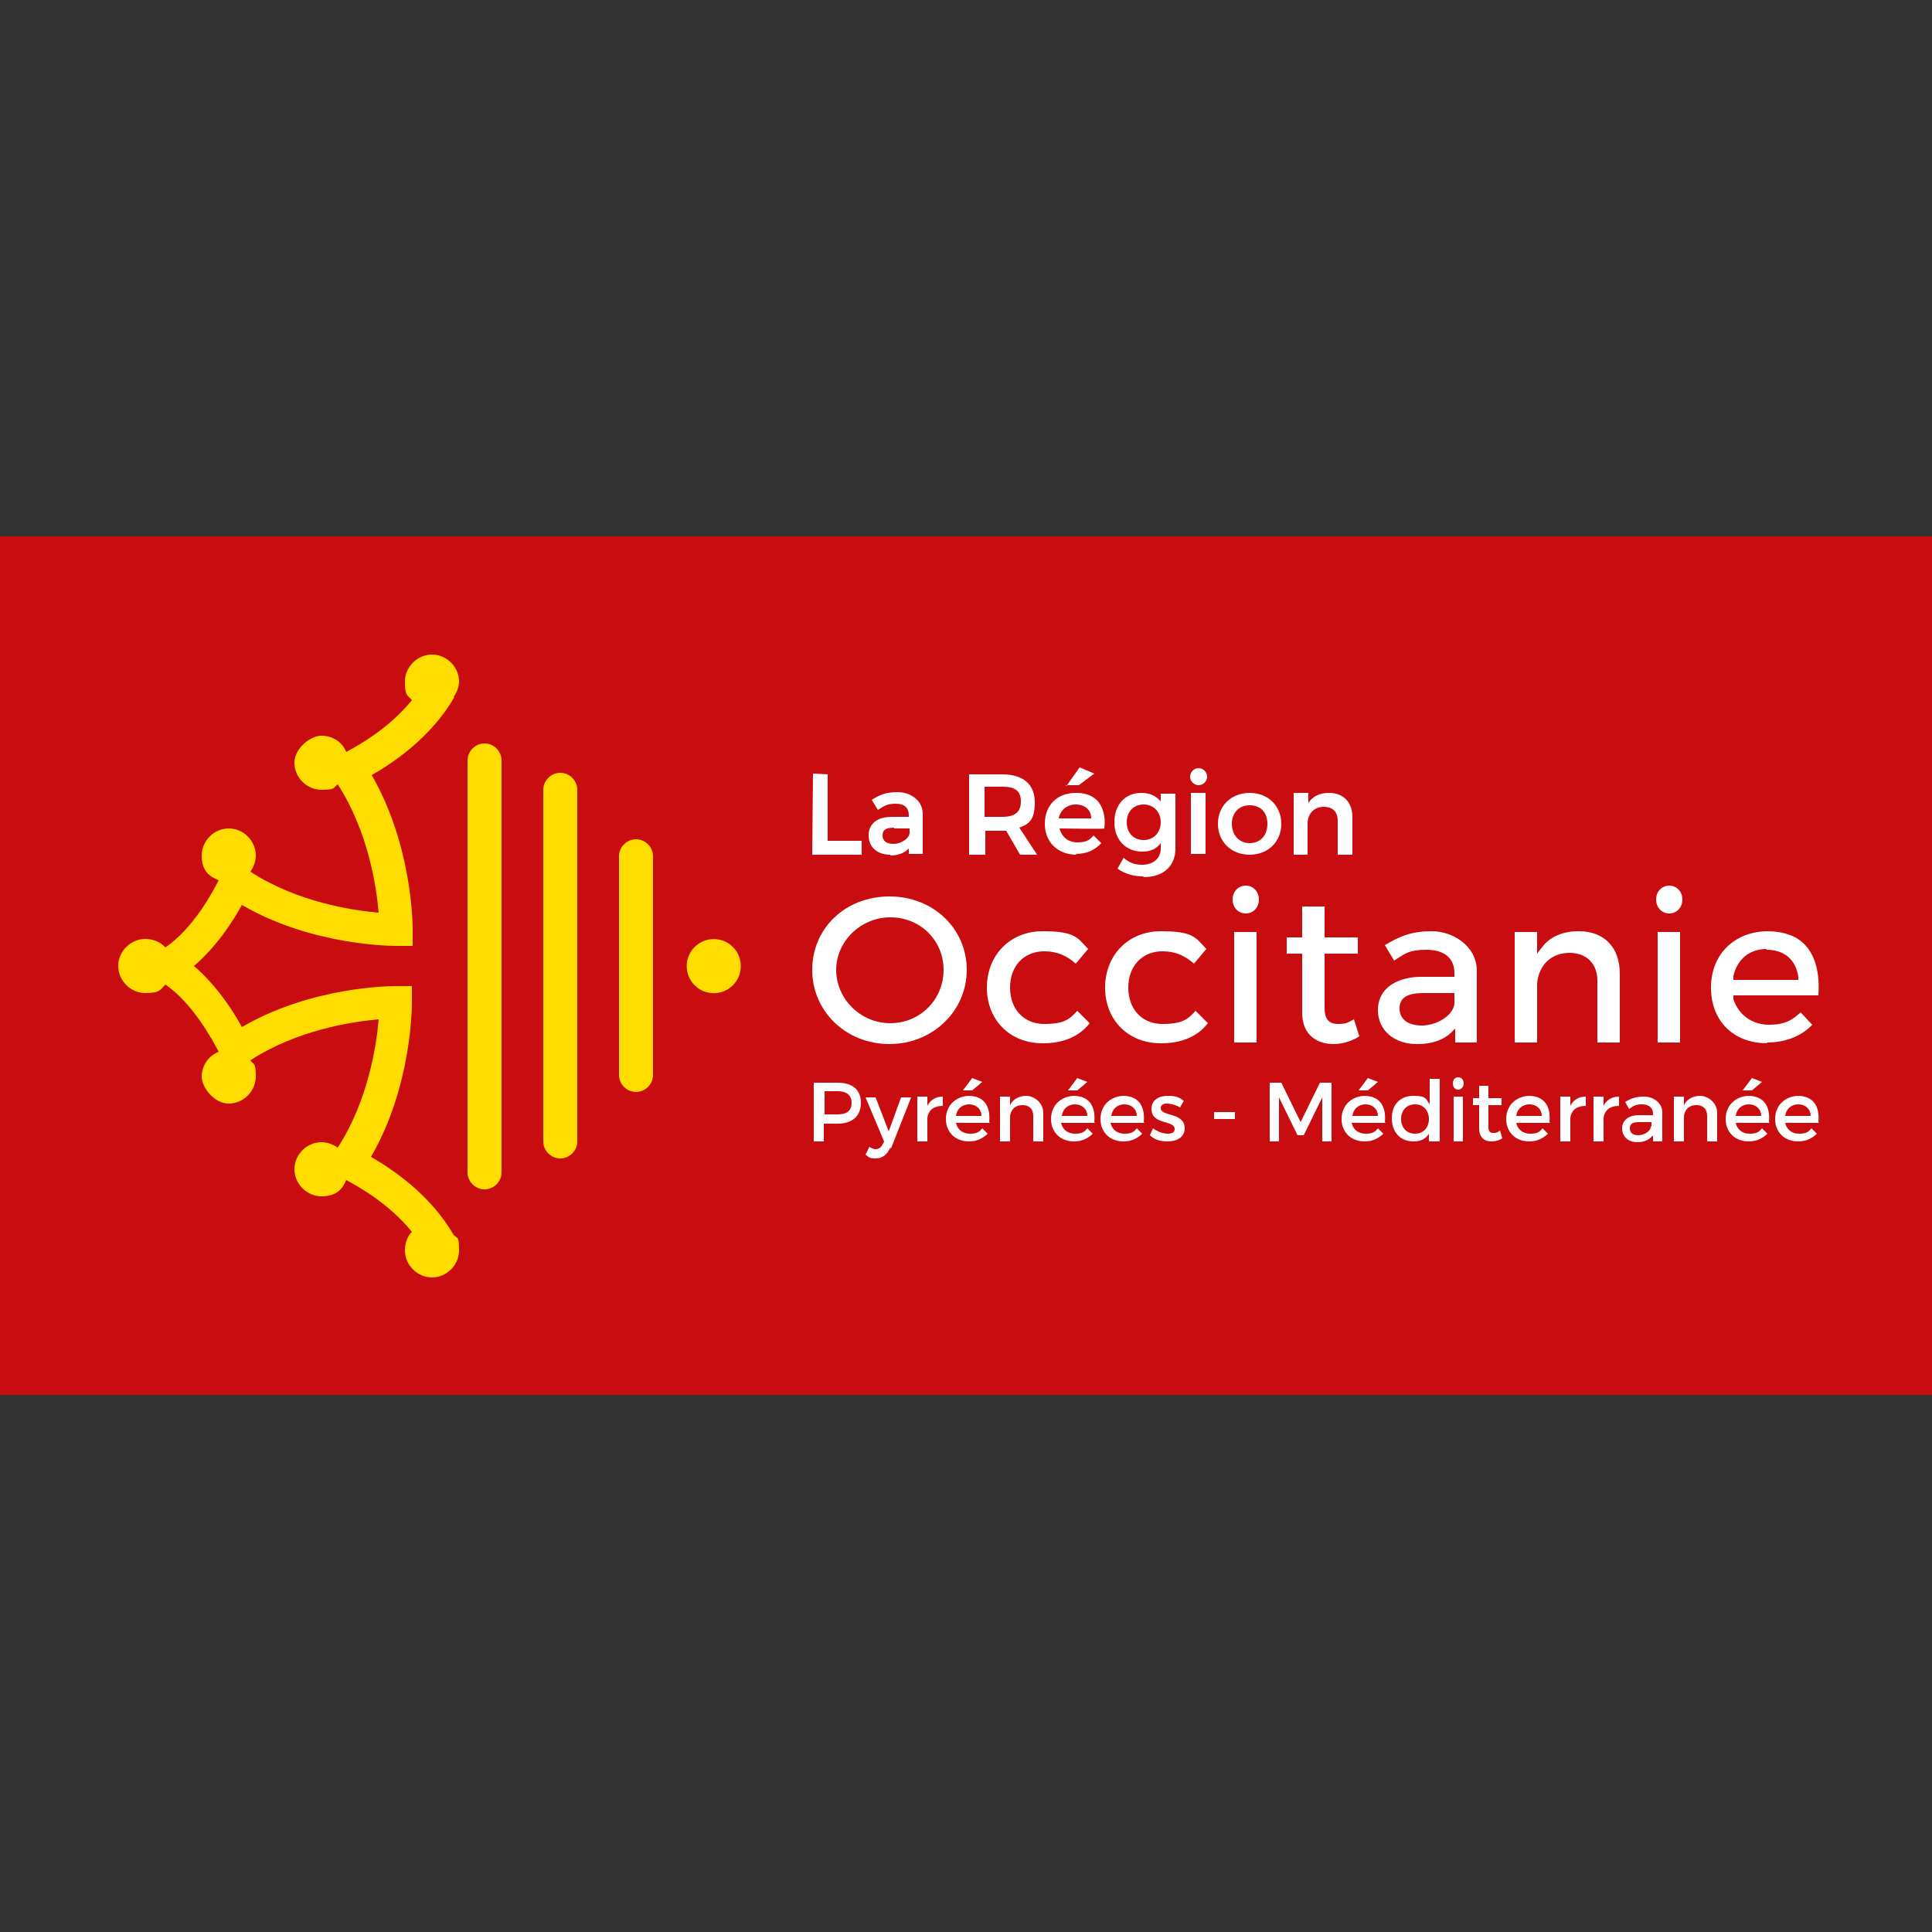 <?xml version="1.0" encoding="UTF-8"?>
<svg id="Calque_1" data-name="Calque 1" xmlns="http://www.w3.org/2000/svg" version="1.1" viewBox="0 0 250 250">
  <rect x="0" y="0" width="250" height="250" fill="#333333" stroke="none"/>
  <defs>
    <style>
      .cls-1 {
        fill: #c90c0f;
      }

      .cls-1, .cls-2, .cls-3 {
        stroke-width: 0px;
      }

      .cls-2 {
        fill: #fff;
      }

      .cls-3 {
        fill: #fd0;
      }
    </style>
  </defs>
  <rect class="cls-1" y="69.4" width="250" height="111.1"/>
  <g>
    <path class="cls-3" d="M62.7,96.2c-1.2,0-2.2,1-2.2,2.2v53.3c0,1.2,1,2.2,2.2,2.2s2.2-1,2.2-2.2v-53.3c0-1.2-1-2.2-2.2-2.2Z"/>
    <path class="cls-3" d="M72.5,100c-1.2,0-2.2,1-2.2,2.2v45.5c0,1.2,1,2.2,2.2,2.2s2.2-1,2.2-2.2v-45.5c0-1.2-1-2.2-2.2-2.2Z"/>
    <path class="cls-3" d="M82.3,108.6c-1.2,0-2.2,1-2.2,2.2v28.3c0,1.2,1,2.2,2.2,2.2s2.2-1,2.2-2.2v-28.3c0-1.2-1-2.2-2.2-2.2Z"/>
    <circle class="cls-3" cx="92.3" cy="125" r="3.5" transform="translate(-32.8 217.1) rotate(-89.9)"/>
    <path class="cls-3" d="M58.7,90.2c.4-.6.7-1.3.7-2,0-1.9-1.6-3.5-3.5-3.5s-3.5,1.6-3.5,3.5.3,1.7.9,2.4c-3,3.7-7,5.9-8.5,6.7-.5-1.3-1.8-2.1-3.2-2.1s-3.5,1.6-3.5,3.5,1.6,3.5,3.5,3.5,1.5-.3,2.1-.7c3.9,6,5,13.1,5.3,16.6-3.5-.3-10.6-1.4-16.6-5.3.4-.6.7-1.3.7-2.1,0-1.9-1.6-3.5-3.5-3.5s-3.5,1.6-3.5,3.5.9,2.7,2.2,3.2c-.9,1.8-3.4,6.3-6.9,8.7-.6-.7-1.6-1.1-2.6-1.1-1.9,0-3.5,1.6-3.5,3.5s1.6,3.5,3.5,3.5,1.9-.4,2.6-1.1c3.5,2.4,6,7,6.9,8.7-1.3.5-2.2,1.8-2.2,3.2s1.6,3.5,3.5,3.5,3.5-1.6,3.5-3.5-.3-1.5-.7-2.1c6-3.9,13.1-5,16.6-5.3-.3,3.5-1.4,10.6-5.3,16.6-.6-.4-1.3-.7-2.1-.7-1.9,0-3.5,1.6-3.5,3.5s1.6,3.5,3.5,3.5,2.7-.9,3.2-2.1c1.5.8,5.5,3,8.5,6.7-.6.6-.9,1.5-.9,2.4,0,1.9,1.6,3.5,3.5,3.5s3.5-1.6,3.5-3.5-.2-1.5-.7-2c-3-5.2-7.9-8.5-10.7-10.1,5.3-9.1,5.3-19.5,5.3-20v-2.1s-2.1,0-2.1,0c-.5,0-10.8,0-19.9,5.3-1.2-2.2-3.3-5.4-6.2-7.9,2.9-2.5,5-5.7,6.2-7.9,9.1,5.3,19.5,5.3,20,5.3h2.1s0-2.1,0-2.1c0-.5,0-10.8-5.3-20,2.8-1.6,7.7-4.9,10.7-10.1Z"/>
  </g>
  <g>
    <path class="cls-2" d="M115.1,135.1c-5.6,0-10-4.2-10-9.6s4.3-9.5,10-9.5,10,4.2,10,9.5-4.4,9.6-10,9.6ZM115.2,118.7c-3.8,0-7,3.1-7,6.8s3.1,6.9,7,6.9,6.9-3.1,6.9-6.9-3-6.8-6.9-6.8Z"/>
    <path class="cls-2" d="M134.9,135c-4.2,0-7.2-3-7.2-7.2s3-7.3,7.2-7.3,4.5.8,5.9,2.3l-1.6,1.9c-1.1-1-2.4-1.6-4-1.6h-.1c-2.6,0-4.4,1.9-4.4,4.7s1.8,4.7,4.4,4.7,3.3-.6,4.3-1.7l1.6,1.6c-1.3,1.7-3.4,2.6-6,2.6Z"/>
    <path class="cls-2" d="M150.2,135c-4.2,0-7.2-3-7.2-7.2s3-7.3,7.2-7.3,4.5.8,5.9,2.3l-1.6,1.9c-1.1-1-2.4-1.6-4-1.6h-.1c-2.6,0-4.4,1.9-4.4,4.7s1.8,4.7,4.4,4.7,3.3-.6,4.3-1.7l1.6,1.6c-1.3,1.7-3.4,2.6-6,2.6Z"/>
    <path class="cls-2" d="M159.7,134.9v-14.3h2.9v14.3h-2.9ZM161.2,118.2c-1,0-1.7-.8-1.7-1.8s.7-1.8,1.7-1.8,1.7.8,1.7,1.8-.7,1.8-1.7,1.8Z"/>
    <path class="cls-2" d="M172.5,135.1c-.9,0-4-.3-4-4.1v-7.6h-2v-2.1h2v-4h2.9v4h4.3v2.1h-4.3v7c0,1.4.5,2.1,1.7,2.1s1.3-.2,2.1-.6l.7,2.2c-1.1.7-2.3,1-3.4,1Z"/>
    <path class="cls-2" d="M183.3,135.1c-2.9,0-5-1.8-5-4.4s2.1-4.2,5.4-4.3h4.5v-.5c0-1.9-1.3-3-3.6-3s-2.8.5-4.2,1.4l-1.2-2c2-1.2,3.5-1.8,6.1-1.8s5.7,1.8,5.8,5v9.4s-2.8,0-2.8,0v-1.8l-.6.6c-1,.9-2.5,1.4-4.2,1.4ZM184.2,128.5c-2.1,0-3.1.6-3.1,2s1.1,2.2,2.9,2.2,4-1.2,4.2-2.8v-1.4s-4,0-4,0Z"/>
    <path class="cls-2" d="M206.7,134.9v-8c0-2.2-1.4-3.6-3.6-3.6-2.4,0-4,1.6-4.2,4v7.6h-2.9v-14.3h2.9v2.8l.7-.9c1-1.3,2.6-2,4.7-2,3.3,0,5.3,2.1,5.3,5.5v8.9h-2.9Z"/>
    <path class="cls-2" d="M214.5,134.9v-14.3h2.9v14.3h-2.9ZM216,118.2c-1,0-1.7-.8-1.7-1.8s.7-1.8,1.7-1.8,1.7.8,1.7,1.8-.7,1.8-1.7,1.8Z"/>
    <path class="cls-2" d="M228.7,135c-4.4,0-7.3-2.9-7.3-7.2s3-7.2,7.2-7.3c2.2,0,3.9.6,5,1.8,1.3,1.4,1.9,3.6,1.7,6.5h-11v.5c.7,2.1,2.5,3.3,4.6,3.3s3-.6,4.1-1.6l1.5,1.6c-1.4,1.5-3.5,2.3-5.9,2.3ZM228.6,122.8c-2.2,0-3.8,1.3-4.3,3.5v.5c0,0,8.4,0,8.4,0v-.4c-.3-2.2-1.8-3.5-4.1-3.5Z"/>
  </g>
  <g>
    <polygon class="cls-2" points="105.1 110.6 105.2 100.1 107.1 100.2 107.1 108.8 111.5 108.8 111.5 110.6 105.1 110.6"/>
    <path class="cls-2" d="M115.2,110.6c-1.7,0-2.8-1-2.8-2.5s1.1-2.4,3-2.4h2.2v-.2c0-1-.6-1.5-1.7-1.5s-1.5.3-2.3.8h0c0,0-.8-1.3-.8-1.3h0c1.1-.7,1.9-1,3.4-1s3.2,1,3.2,2.8v5.2s-1.8,0-1.8,0v-.7s0,0,0,0h0c-.6.6-1.4.9-2.4.9ZM115.7,107.1c-1.1,0-1.5.3-1.5,1s.5,1.1,1.4,1.1,2-.6,2.1-1.4v-.6s-2,0-2,0Z"/>
    <path class="cls-2" d="M125.4,110.6v-10.4s4.3,0,4.3,0c2.7,0,4.2,1.3,4.2,3.6s-.7,2.8-2,3.3l2.3,3.5h-2.2l-1.8-3.1c-.2,0-.3,0-.4,0h-2.3v3.1s-1.9,0-1.9,0ZM127.4,105.7h2.3c1.6,0,2.4-.6,2.4-2s-.8-1.9-2.4-1.9h-2.3v3.9Z"/>
    <path class="cls-2" d="M139.3,110.6c-2.4,0-4.1-1.6-4.1-4s1.6-4,4-4c1.2,0,2.1.3,2.8,1,.7.8,1.1,2,.9,3.6h0c0,.1-5.8,0-5.8,0,.3,1.1,1.1,1.8,2.3,1.8s1.6-.3,2.1-.9h0c0,0,1,1,1,1h0c-.8.9-1.9,1.4-3.3,1.4ZM139.2,104.1c-1.1,0-2,.7-2.2,1.8h4.2c0-1.1-.8-1.8-2-1.8ZM138,101.7l1.7-2.4,1.9.8-2,1.5h-1.7Z"/>
    <path class="cls-2" d="M147.9,113.4c-1.2,0-2.3-.3-3.3-1h0c0,0,.8-1.4.8-1.4h0c.8.7,1.5.9,2.4.9,1.4,0,2.4-.8,2.4-2.1v-.7h0c-.6.8-1.4,1.1-2.4,1.1-2.1,0-3.6-1.5-3.6-3.8s1.4-3.8,3.5-3.8c1.1,0,1.9.4,2.5,1.1h0c0,0,0-1,0-1h1.9s0,7.1,0,7.1c0,2.3-1.6,3.7-4.1,3.7ZM148,104.1c-1.3,0-2.2.9-2.2,2.3,0,1.4.9,2.3,2.2,2.3s2.2-1,2.2-2.3-.9-2.3-2.2-2.3Z"/>
    <path class="cls-2" d="M154.1,110.6v-8s1.9,0,1.9,0v7.9h-1.9ZM155.1,101.6c-.6,0-1.1-.5-1.1-1.1s.5-1.1,1.1-1.1,1.1.5,1.1,1.1-.5,1.1-1.1,1.1Z"/>
    <path class="cls-2" d="M161.7,110.6c-2.4,0-4.1-1.7-4.1-4s1.7-4,4.1-4,4.1,1.7,4.1,4-1.7,4-4.1,4ZM161.7,104.2c-1.4,0-2.3,1-2.3,2.4s.9,2.5,2.3,2.5,2.3-1,2.3-2.5-.9-2.4-2.3-2.4Z"/>
    <path class="cls-2" d="M167.4,110.6v-8s1.9,0,1.9,0v1.2s0,.1,0,.1h0c.6-.9,1.5-1.3,2.7-1.3,1.8,0,3,1.2,3,3.1v4.9h-1.9v-4.4c0-1.1-.6-1.8-1.8-1.8-1.2,0-2,.8-2.1,2v4.2s-1.9,0-1.9,0Z"/>
  </g>
  <g>
    <path class="cls-2" d="M108.4,140.1c1.9,0,3,.9,3,2.6s-1.1,2.7-3,2.7h-1.8v2.3h-1.3v-7.6h3ZM106.7,144.2h1.7c1.2,0,1.8-.5,1.8-1.5s-.7-1.5-1.8-1.5h-1.7v3Z"/>
    <path class="cls-2" d="M115.2,148.5c-.4.9-1,1.4-1.9,1.4s-.9-.2-1.3-.5l.5-1c.3.2.5.3.8.3.4,0,.7-.2.9-.6l.2-.4-2.4-5.7h1.3l1.7,4.4,1.6-4.4h1.3l-2.6,6.6Z"/>
    <path class="cls-2" d="M120,143.1c.4-.8,1.1-1.2,2-1.2v1.2c-1.2,0-1.9.6-2,1.6v3h-1.3v-5.8h1.3v1.2Z"/>
    <path class="cls-2" d="M128.1,145.3h-4.4c.2.9.9,1.4,1.8,1.4s1.2-.2,1.6-.7l.7.7c-.6.6-1.4,1-2.4,1-1.8,0-3-1.2-3-2.9s1.2-2.9,2.9-3c2,0,2.9,1.3,2.7,3.4ZM127,144.4c0-.9-.7-1.5-1.6-1.5s-1.6.6-1.7,1.5h3.3ZM124.6,141.1l1.2-1.6,1.3.5-1.3,1.1h-1.1Z"/>
    <path class="cls-2" d="M135,144.1v3.6h-1.3v-3.3c0-.9-.5-1.4-1.4-1.4-1,0-1.6.7-1.6,1.6v3.1h-1.3v-5.8h1.3v1.1c.4-.8,1.2-1.2,2.1-1.2s2.2.8,2.2,2.2Z"/>
    <path class="cls-2" d="M141.7,145.3h-4.4c.2.9.9,1.4,1.8,1.4s1.2-.2,1.6-.7l.7.7c-.6.6-1.4,1-2.4,1-1.8,0-3-1.2-3-2.9s1.2-2.9,2.9-3c2,0,2.9,1.3,2.7,3.4ZM140.7,144.4c0-.9-.7-1.5-1.6-1.5s-1.6.6-1.7,1.5h3.3ZM138.2,141.1l1.2-1.6,1.3.5-1.3,1.1h-1.1Z"/>
    <path class="cls-2" d="M148.1,145.3h-4.4c.2.9.9,1.4,1.8,1.4s1.2-.2,1.6-.7l.7.7c-.6.6-1.4,1-2.4,1-1.8,0-3-1.2-3-2.9s1.2-2.9,2.9-3c2,0,2.9,1.3,2.7,3.4ZM147.1,144.4c0-.9-.7-1.5-1.6-1.5s-1.6.6-1.7,1.5h3.3Z"/>
    <path class="cls-2" d="M153.2,142.4l-.5.9c-.5-.3-1.2-.5-1.7-.5s-.8.2-.8.6c0,1.1,3.1.5,3.1,2.6,0,1.2-1.1,1.7-2.2,1.7s-1.8-.3-2.3-.8l.4-.9c.5.4,1.3.7,1.9.7s.9-.2.9-.6c0-1.2-3-.5-3-2.6,0-1.2,1-1.7,2.1-1.7s1.5.2,2,.6Z"/>
    <path class="cls-2" d="M157.1,144.8v-.9h2.7v.9h-2.7Z"/>
    <path class="cls-2" d="M171.1,147.7v-5.7s-2.4,4.9-2.4,4.9h-.8l-2.4-4.9v5.7h-1.2v-7.6h1.5l2.5,5.1,2.5-5.1h1.5v7.6h-1.2Z"/>
    <path class="cls-2" d="M179.3,145.3h-4.4c.2.9.9,1.4,1.8,1.4s1.2-.2,1.6-.7l.7.7c-.6.6-1.4,1-2.4,1-1.8,0-3-1.2-3-2.9s1.2-2.9,2.9-3c2,0,2.9,1.3,2.7,3.4ZM178.3,144.4c0-.9-.7-1.5-1.6-1.5s-1.6.6-1.7,1.5h3.3ZM175.8,141.1l1.2-1.6,1.3.5-1.3,1.1h-1.1Z"/>
    <path class="cls-2" d="M186.2,147.7h-1.3v-1c-.4.7-1.1,1-2,1-1.7,0-2.8-1.2-2.8-3s1.1-2.9,2.8-2.9,1.6.4,2.1,1.1v-3.3h1.3v8.1ZM184.9,144.8c0-1.1-.7-1.9-1.8-1.9s-1.8.8-1.8,1.9c0,1.1.7,1.9,1.8,1.9s1.8-.8,1.8-1.9Z"/>
    <path class="cls-2" d="M189.4,140.2c0,.4-.3.8-.7.8s-.7-.3-.7-.8.3-.8.7-.8.7.3.7.8ZM188.1,147.7v-5.8h1.2v5.8h-1.2Z"/>
    <path class="cls-2" d="M194.4,147.3c-.5.3-.9.4-1.4.4-.9,0-1.6-.5-1.6-1.7v-3h-.8v-.9h.8v-1.6h1.2v1.6h1.7v.9h-1.7v2.8c0,.6.2.8.6.8s.5,0,.9-.3l.3,1Z"/>
    <path class="cls-2" d="M200.6,145.3h-4.4c.2.9.9,1.4,1.8,1.4s1.2-.2,1.6-.7l.7.7c-.6.6-1.4,1-2.4,1-1.8,0-3-1.2-3-2.9s1.2-2.9,2.9-3c2,0,2.9,1.3,2.7,3.4ZM199.5,144.4c0-.9-.7-1.5-1.6-1.5s-1.6.6-1.7,1.5h3.3Z"/>
    <path class="cls-2" d="M203.2,143.1c.4-.8,1.1-1.2,2-1.2v1.2c-1.2,0-1.9.6-2,1.6v3h-1.3v-5.8h1.3v1.2Z"/>
    <path class="cls-2" d="M207.5,143.1c.4-.8,1.1-1.2,2-1.2v1.2c-1.2,0-1.9.6-2,1.6v3h-1.3v-5.8h1.3v1.2Z"/>
    <path class="cls-2" d="M213.8,147c-.4.5-1.1.8-1.9.8-1.3,0-2-.8-2-1.8s.8-1.7,2.2-1.7h1.8v-.2c0-.7-.5-1.2-1.4-1.2s-1.1.2-1.7.6l-.5-.9c.8-.5,1.4-.7,2.5-.7s2.3.8,2.3,2v3.8s-1.2,0-1.2,0v-.7ZM213.7,145.7v-.5h-1.6c-.8,0-1.2.2-1.2.8s.4.9,1.1.9,1.6-.5,1.6-1.1Z"/>
    <path class="cls-2" d="M222.2,144.1v3.6h-1.3v-3.3c0-.9-.5-1.4-1.4-1.4-1,0-1.6.7-1.6,1.6v3.1h-1.3v-5.8h1.3v1.1c.4-.8,1.2-1.2,2.1-1.2s2.2.8,2.2,2.2Z"/>
    <path class="cls-2" d="M229,145.3h-4.4c.2.9.9,1.4,1.8,1.4s1.2-.2,1.6-.7l.7.7c-.6.6-1.4,1-2.4,1-1.8,0-3-1.2-3-2.9s1.2-2.9,2.9-3c2,0,2.9,1.3,2.7,3.4ZM227.9,144.4c0-.9-.7-1.5-1.6-1.5s-1.6.6-1.7,1.5h3.3ZM225.5,141.1l1.2-1.6,1.3.5-1.3,1.1h-1.1Z"/>
    <path class="cls-2" d="M235.4,145.3h-4.4c.2.9.9,1.4,1.8,1.4s1.2-.2,1.6-.7l.7.7c-.6.6-1.4,1-2.4,1-1.8,0-3-1.2-3-2.9s1.2-2.9,2.9-3c2,0,2.9,1.3,2.7,3.4ZM234.3,144.4c0-.9-.7-1.5-1.6-1.5s-1.6.6-1.7,1.5h3.3Z"/>
  </g>
</svg>